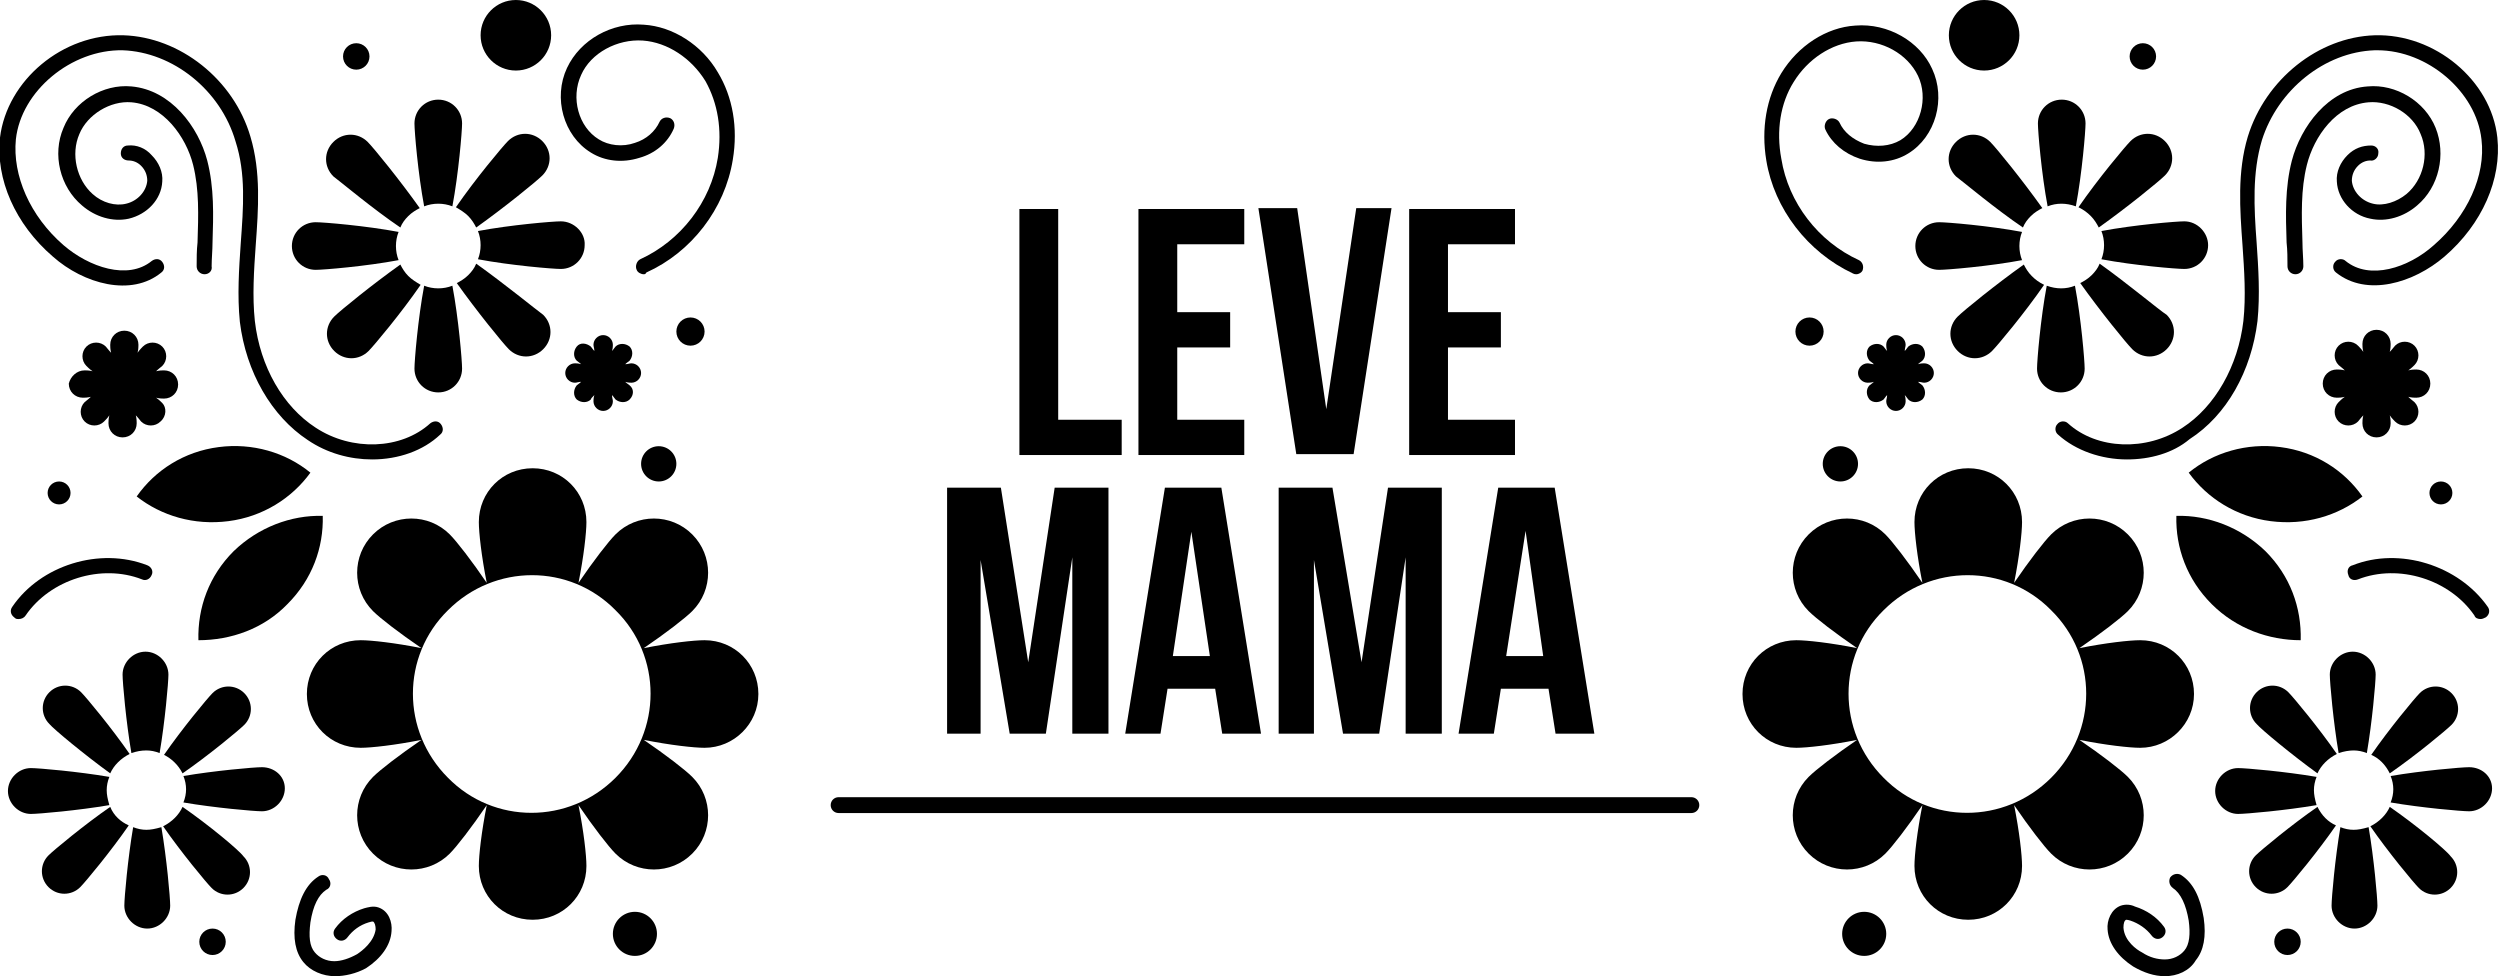 <?xml version="1.0" encoding="utf-8"?>
<!-- Generator: Adobe Illustrator 21.1.0, SVG Export Plug-In . SVG Version: 6.00 Build 0)  -->
<svg version="1.1" id="Layer_1" xmlns="http://www.w3.org/2000/svg" xmlns:xlink="http://www.w3.org/1999/xlink" x="0px" y="0px"
	 viewBox="0 0 283.5 110.7" style="enable-background:new 0 0 283.5 110.7;" xml:space="preserve">
<g>
	<path d="M86,78.7c0-3.4-2.7-6.1-6.1-6.1c-1.2,0-3.9,0.3-6.9,0.9c2.5-1.7,4.7-3.4,5.5-4.2c2.4-2.4,2.4-6.3,0-8.7
		c-2.4-2.4-6.3-2.4-8.7,0c-0.8,0.8-2.5,3-4.2,5.5c0.6-3,0.9-5.7,0.9-6.9c0-3.4-2.7-6.1-6.1-6.1c-3.4,0-6.1,2.7-6.1,6.1
		c0,1.2,0.3,3.9,0.9,6.9c-1.7-2.5-3.4-4.7-4.2-5.5c-2.4-2.4-6.3-2.4-8.7,0c-2.4,2.4-2.4,6.3,0,8.7c0.8,0.8,3,2.5,5.5,4.2
		c-3-0.6-5.7-0.9-6.9-0.9c-3.4,0-6.1,2.7-6.1,6.1c0,3.4,2.7,6.1,6.1,6.1c1.2,0,3.9-0.3,6.9-0.9c-2.5,1.7-4.7,3.4-5.5,4.2
		c-2.4,2.4-2.4,6.3,0,8.7c2.4,2.4,6.3,2.4,8.7,0c0.8-0.8,2.5-3,4.2-5.5c-0.6,3-0.9,5.7-0.9,6.9c0,3.4,2.7,6.1,6.1,6.1
		c3.4,0,6.1-2.7,6.1-6.1c0-1.2-0.3-3.9-0.9-6.9c1.7,2.5,3.4,4.7,4.2,5.5c2.4,2.4,6.3,2.4,8.7,0c2.4-2.4,2.4-6.3,0-8.7
		c-0.8-0.8-3-2.5-5.5-4.2c3,0.6,5.7,0.9,6.9,0.9C83.2,84.8,86,82.1,86,78.7z M69.8,88.2c-5.3,5.3-13.8,5.3-19,0
		c-5.3-5.3-5.3-13.8,0-19c5.3-5.3,13.8-5.3,19,0C75.1,74.4,75.1,82.9,69.8,88.2z"/>
	<g>
		<path d="M51.3,23.4c0.7-3.7,1.1-8.5,1.1-9.4c0-1.5-1.2-2.7-2.7-2.7c-1.5,0-2.7,1.2-2.7,2.7c0,0.9,0.4,5.7,1.1,9.4
			C49.1,23,50.3,23,51.3,23.4z"/>
		<path d="M53.1,24.5c0.4,0.4,0.7,0.9,0.9,1.3c3.1-2.2,6.8-5.2,7.5-5.9c1.1-1.1,1.1-2.8,0-3.9c-1.1-1.1-2.8-1.1-3.9,0
			c-0.6,0.6-3.7,4.3-5.9,7.5C52.2,23.8,52.7,24.1,53.1,24.5z"/>
		<path d="M45.2,26.3c-3.7-0.7-8.5-1.1-9.4-1.1c-1.5,0-2.7,1.2-2.7,2.7c0,1.5,1.2,2.7,2.7,2.7c0.9,0,5.7-0.4,9.4-1.1
			C44.8,28.5,44.8,27.3,45.2,26.3z"/>
		<path d="M45.4,25.8c0.2-0.5,0.5-0.9,0.9-1.3c0.4-0.4,0.9-0.7,1.3-0.9c-2.2-3.1-5.2-6.8-5.9-7.5c-1.1-1.1-2.8-1.1-3.9,0
			c-1.1,1.1-1.1,2.8,0,3.9C38.6,20.6,42.3,23.7,45.4,25.8z"/>
		<path d="M46.3,31.3c-0.4-0.4-0.7-0.9-0.9-1.3c-3.1,2.2-6.8,5.2-7.5,5.9c-1.1,1.1-1.1,2.8,0,3.9c1.1,1.1,2.8,1.1,3.9,0
			c0.6-0.6,3.7-4.3,5.9-7.5C47.2,32,46.7,31.7,46.3,31.3z"/>
		<path d="M63.6,25.1c-0.9,0-5.7,0.4-9.4,1.1c0.4,1,0.4,2.2,0,3.2c3.7,0.7,8.5,1.1,9.4,1.1c1.5,0,2.7-1.2,2.7-2.7
			C66.4,26.4,65.1,25.1,63.6,25.1z"/>
		<path d="M54,29.9c-0.2,0.5-0.5,0.9-0.9,1.3c-0.4,0.4-0.9,0.7-1.3,0.9c2.2,3.1,5.2,6.8,5.9,7.5c1.1,1.1,2.8,1.1,3.9,0
			c1.1-1.1,1.1-2.8,0-3.9C60.9,35.2,57.1,32.1,54,29.9z"/>
		<path d="M48.1,32.4c-0.7,3.7-1.1,8.5-1.1,9.4c0,1.5,1.2,2.7,2.7,2.7c1.5,0,2.7-1.2,2.7-2.7c0-0.9-0.4-5.7-1.1-9.4
			C50.3,32.8,49.1,32.8,48.1,32.4z"/>
	</g>
	<g>
		<path d="M12.1,89.6c0-0.5,0.1-1,0.3-1.5c-3.5-0.6-8-1-8.9-1c-1.4,0-2.6,1.2-2.6,2.6s1.2,2.6,2.6,2.6c0.9,0,5.4-0.4,8.9-1
			C12.2,90.6,12.1,90.1,12.1,89.6z"/>
		<path d="M16.6,85.1c0.5,0,1,0.1,1.5,0.3c0.6-3.5,1-8,1-8.9c0-1.4-1.2-2.6-2.6-2.6c-1.4,0-2.6,1.2-2.6,2.6c0,0.9,0.4,5.4,1,8.9
			C15.5,85.2,16,85.1,16.6,85.1z"/>
		<path d="M20.7,87.7c2.9-2,6.4-4.9,7-5.5c1-1,1-2.6,0-3.6c-1-1-2.6-1-3.6,0c-0.6,0.6-3.5,4.1-5.5,7C19.4,86,20.2,86.7,20.7,87.7z"
			/>
		<path d="M12.5,87.7c0.4-0.9,1.2-1.7,2.2-2.2c-2-2.9-4.9-6.4-5.5-7c-1-1-2.6-1-3.6,0c-1,1-1,2.6,0,3.6C6.1,82.7,9.6,85.6,12.5,87.7
			z"/>
		<path d="M20.7,91.5c-0.4,0.9-1.2,1.7-2.2,2.2c2,2.9,4.9,6.4,5.5,7c1,1,2.6,1,3.6,0c1-1,1-2.6,0-3.6C27.1,96.4,23.6,93.5,20.7,91.5
			z"/>
		<path d="M29.7,87c-0.9,0-5.4,0.4-8.9,1c0.2,0.5,0.3,1,0.3,1.5c0,0.5-0.1,1-0.3,1.5c3.5,0.6,8,1,8.9,1c1.4,0,2.6-1.2,2.6-2.6
			S31.1,87,29.7,87z"/>
		<path d="M16.6,94.1c-0.5,0-1-0.1-1.5-0.3c-0.6,3.5-1,8-1,8.9c0,1.4,1.2,2.6,2.6,2.6c1.4,0,2.6-1.2,2.6-2.6c0-0.9-0.4-5.4-1-8.9
			C17.6,94,17.1,94.1,16.6,94.1z"/>
		<path d="M12.5,91.5c-2.9,2-6.4,4.9-7,5.5c-1,1-1,2.6,0,3.6s2.6,1,3.6,0c0.6-0.6,3.5-4.1,5.5-7C13.7,93.2,12.9,92.5,12.5,91.5z"/>
	</g>
	<path d="M32.6,68.5c2.8-2.8,4.1-6.4,4-10c-3.6-0.1-7.3,1.3-10.1,4c-2.8,2.8-4.1,6.4-4,10.1C26.2,72.6,29.9,71.3,32.6,68.5z"/>
	<path d="M25.9,59.1c3.9-0.5,7.2-2.6,9.3-5.5c-2.8-2.3-6.6-3.4-10.4-2.9c-3.9,0.5-7.2,2.6-9.3,5.6C18.3,58.5,22,59.6,25.9,59.1z"/>
	<path d="M42.2,52.1c-2.5,0-5.1-0.7-7.3-2.2c-4.1-2.7-7-7.7-7.7-13.4c-0.3-3-0.1-6,0.1-8.9c0.3-4.1,0.6-7.9-0.6-11.6
		C25,10.2,19.6,5.9,13.9,5.7C8.1,5.6,2.4,10.3,1.8,15.8c-0.4,4.1,1.6,8.7,5.4,12c2.9,2.5,7.3,4,10,1.8c0.4-0.3,0.9-0.3,1.2,0.1
		c0.3,0.4,0.3,0.9-0.1,1.2c-3.4,2.8-8.8,1.3-12.3-1.8c-4.3-3.7-6.5-8.8-6-13.5C0.8,9.1,7.1,3.8,14,4c6.4,0.2,12.5,5,14.4,11.5
		c1.2,4,0.9,8.2,0.6,12.3c-0.2,2.8-0.4,5.8-0.1,8.6c0.6,5.2,3.2,9.7,6.9,12.1c4.1,2.7,9.7,2.5,13-0.5c0.4-0.3,0.9-0.3,1.2,0.1
		c0.3,0.4,0.3,0.9-0.1,1.2C48,51.1,45.2,52.1,42.2,52.1z"/>
	<path d="M23.2,31.1C23.2,31.1,23.2,31.1,23.2,31.1c-0.5,0-0.9-0.4-0.9-0.9c0-0.9,0-1.8,0.1-2.7c0.1-3.1,0.2-6-0.5-8.8
		c-0.8-3.2-3.4-6.8-7-7.1c-2.4-0.2-5,1.4-5.9,3.6C8,17.5,8.7,20.4,10.5,22c1.1,1,2.6,1.4,3.8,1.1c1.3-0.3,2.3-1.4,2.4-2.6
		c0-0.6-0.2-1.2-0.7-1.7c-0.4-0.4-0.9-0.6-1.4-0.6c-0.5,0-0.9-0.3-0.9-0.8c0-0.5,0.3-0.9,0.8-0.9c1-0.1,2,0.3,2.7,1.1
		c0.8,0.8,1.3,1.9,1.2,3c-0.1,2-1.7,3.7-3.8,4.2c-1.8,0.4-3.8-0.2-5.3-1.5c-2.5-2.1-3.4-5.8-2.1-8.8c1.2-3,4.5-5,7.7-4.7
		c4.5,0.4,7.6,4.6,8.6,8.4c0.8,3.1,0.7,6.2,0.6,9.3c0,0.9-0.1,1.8-0.1,2.7C24.1,30.7,23.7,31.1,23.2,31.1z"/>
	<path d="M18.2,47.8c-0.6,0.6-1.6,0.6-2.2,0c-0.1-0.1-0.3-0.4-0.6-0.7c0.1,0.4,0.1,0.7,0.1,0.9c0,0.9-0.7,1.6-1.6,1.6
		c-0.9,0-1.6-0.7-1.6-1.6c0-0.2,0-0.5,0.1-0.9c-0.2,0.3-0.5,0.6-0.6,0.7c-0.6,0.6-1.6,0.6-2.2,0c-0.6-0.6-0.6-1.6,0-2.2
		c0.1-0.1,0.4-0.3,0.7-0.6c-0.4,0.1-0.7,0.1-0.9,0.1c-0.9,0-1.6-0.7-1.6-1.6C8,42.7,8.7,42,9.6,42c0.2,0,0.5,0,0.9,0.1
		c-0.3-0.2-0.6-0.5-0.7-0.6c-0.6-0.6-0.6-1.6,0-2.2c0.6-0.6,1.6-0.6,2.2,0c0.1,0.1,0.3,0.4,0.6,0.7c-0.1-0.4-0.1-0.7-0.1-0.9
		c0-0.9,0.7-1.6,1.6-1.6c0.9,0,1.6,0.7,1.6,1.6c0,0.2,0,0.5-0.1,0.9c0.2-0.3,0.5-0.6,0.6-0.7c0.6-0.6,1.6-0.6,2.2,0
		c0.6,0.6,0.6,1.6,0,2.2c-0.1,0.1-0.4,0.3-0.7,0.6c0.4-0.1,0.7-0.1,0.9-0.1c0.9,0,1.6,0.7,1.6,1.6c0,0.9-0.7,1.6-1.6,1.6
		c-0.2,0-0.5,0-0.9-0.1c0.3,0.2,0.6,0.5,0.7,0.6C18.9,46.2,18.9,47.2,18.2,47.8z"/>
	<path d="M71.4,45.3c-0.4,0.4-1.1,0.4-1.6,0c-0.1-0.1-0.2-0.3-0.4-0.5c0,0.3,0.1,0.5,0.1,0.7c0,0.6-0.5,1.1-1.1,1.1
		c-0.6,0-1.1-0.5-1.1-1.1c0-0.1,0-0.4,0.1-0.7C67.2,45,67,45.2,67,45.3c-0.4,0.4-1.1,0.4-1.6,0c-0.4-0.4-0.4-1.1,0-1.6
		c0.1-0.1,0.3-0.2,0.5-0.4c-0.3,0-0.5,0.1-0.7,0.1c-0.6,0-1.1-0.5-1.1-1.1c0-0.6,0.5-1.1,1.1-1.1c0.1,0,0.4,0,0.7,0.1
		c-0.2-0.2-0.4-0.3-0.5-0.4c-0.4-0.4-0.4-1.1,0-1.6s1.1-0.4,1.6,0c0.1,0.1,0.2,0.3,0.4,0.5c0-0.3-0.1-0.5-0.1-0.7
		c0-0.6,0.5-1.1,1.1-1.1c0.6,0,1.1,0.5,1.1,1.1c0,0.1,0,0.4-0.1,0.7c0.2-0.2,0.3-0.4,0.4-0.5c0.4-0.4,1.1-0.4,1.6,0
		c0.4,0.4,0.4,1.1,0,1.6c-0.1,0.1-0.3,0.2-0.5,0.4c0.3,0,0.5-0.1,0.7-0.1c0.6,0,1.1,0.5,1.1,1.1c0,0.6-0.5,1.1-1.1,1.1
		c-0.1,0-0.4,0-0.7-0.1c0.2,0.2,0.4,0.3,0.5,0.4C71.9,44.1,71.9,44.8,71.4,45.3z"/>
	<path d="M2.1,70.2c-0.2,0-0.3,0-0.5-0.2c-0.4-0.3-0.5-0.8-0.2-1.2c3.2-4.7,9.9-6.8,15.3-4.7c0.5,0.2,0.7,0.7,0.5,1.1
		c-0.2,0.5-0.7,0.7-1.1,0.5c-4.6-1.8-10.4,0-13.2,4.1C2.7,70.1,2.4,70.2,2.1,70.2z"/>
	<path d="M38,110.7c-1.4,0-2.8-0.6-3.6-1.6c-0.9-1.1-1.2-2.7-0.9-4.8c0.4-2.3,1.2-4,2.6-4.9c0.4-0.3,1-0.2,1.2,0.3
		c0.3,0.4,0.2,1-0.3,1.2c-0.9,0.6-1.5,1.8-1.8,3.7c-0.2,1.6-0.1,2.7,0.5,3.4c0.5,0.6,1.3,1,2.2,1c0,0,0,0,0,0c0.8,0,1.7-0.3,2.6-0.8
		c0.6-0.4,1.9-1.4,2.1-2.8c0-0.4-0.1-0.8-0.3-0.9c-0.1,0-0.2,0-0.5,0.1c-1,0.3-1.8,0.9-2.4,1.7c-0.3,0.4-0.8,0.5-1.2,0.2
		c-0.4-0.3-0.5-0.8-0.2-1.2c0.8-1.1,2-1.9,3.3-2.3c0.4-0.1,1-0.3,1.6-0.1c1.2,0.4,1.6,1.7,1.5,2.7c-0.1,1.6-1.2,3.1-2.9,4.2
		C40.4,110.4,39.1,110.7,38,110.7C38,110.7,38,110.7,38,110.7z"/>
	<path d="M73,31.1c-0.3,0-0.7-0.2-0.8-0.5c-0.2-0.4,0-1,0.4-1.2c4.6-2.1,8-6.5,8.8-11.5c0.5-3.2,0-6.2-1.4-8.7
		c-1.6-2.6-4.3-4.4-7.1-4.6c-2.9-0.2-5.9,1.4-7,3.9c-1.2,2.6-0.3,5.9,2,7.3c1.1,0.7,2.7,0.9,4.1,0.4c1.3-0.4,2.3-1.3,2.8-2.4
		c0.2-0.4,0.7-0.6,1.2-0.4c0.4,0.2,0.6,0.7,0.4,1.2c-0.7,1.6-2.1,2.8-3.9,3.3c-1.9,0.6-3.9,0.4-5.5-0.6c-3.1-1.9-4.3-6.2-2.7-9.6
		c1.5-3.2,5.1-5.2,8.7-4.9c3.3,0.2,6.6,2.3,8.4,5.4c1.7,2.8,2.3,6.3,1.7,9.9c-0.9,5.6-4.7,10.5-9.8,12.8
		C73.2,31.1,73.1,31.1,73,31.1z"/>
	<circle cx="40.4" cy="6.4" r="1.5"/>
	<circle cx="58.5" cy="4" r="4"/>
	<circle cx="6.7" cy="55.9" r="1.3"/>
	<circle cx="24.1" cy="106.8" r="1.5"/>
	<circle cx="72" cy="105.9" r="2.5"/>
	<circle cx="74.7" cy="52.6" r="2"/>
	<circle cx="78.3" cy="37.6" r="1.6"/>
	<path d="M248.8,78.7c0-3.4-2.7-6.1-6.1-6.1c-1.2,0-3.9,0.3-6.9,0.9c2.5-1.7,4.7-3.4,5.5-4.2c2.4-2.4,2.4-6.3,0-8.7
		c-2.4-2.4-6.3-2.4-8.7,0c-0.8,0.8-2.5,3-4.2,5.5c0.6-3,0.9-5.7,0.9-6.9c0-3.4-2.7-6.1-6.1-6.1c-3.4,0-6.1,2.7-6.1,6.1
		c0,1.2,0.3,3.9,0.9,6.9c-1.7-2.5-3.4-4.7-4.2-5.5c-2.4-2.4-6.3-2.4-8.7,0c-2.4,2.4-2.4,6.3,0,8.7c0.8,0.8,3,2.5,5.5,4.2
		c-3-0.6-5.7-0.9-6.9-0.9c-3.4,0-6.1,2.7-6.1,6.1c0,3.4,2.7,6.1,6.1,6.1c1.2,0,3.9-0.3,6.9-0.9c-2.5,1.7-4.7,3.4-5.5,4.2
		c-2.4,2.4-2.4,6.3,0,8.7c2.4,2.4,6.3,2.4,8.7,0c0.8-0.8,2.5-3,4.2-5.5c-0.6,3-0.9,5.7-0.9,6.9c0,3.4,2.7,6.1,6.1,6.1
		c3.4,0,6.1-2.7,6.1-6.1c0-1.2-0.3-3.9-0.9-6.9c1.7,2.5,3.4,4.7,4.2,5.5c2.4,2.4,6.3,2.4,8.7,0c2.4-2.4,2.4-6.3,0-8.7
		c-0.8-0.8-3-2.5-5.5-4.2c3,0.6,5.7,0.9,6.9,0.9C246,84.8,248.8,82.1,248.8,78.7z M232.6,88.2c-5.3,5.3-13.8,5.3-19,0
		c-5.3-5.3-5.3-13.8,0-19c5.3-5.3,13.8-5.3,19,0C237.9,74.4,237.9,82.9,232.6,88.2z"/>
	<g>
		<path d="M235.4,23.4c0.7-3.7,1.1-8.5,1.1-9.4c0-1.5-1.2-2.7-2.7-2.7c-1.5,0-2.7,1.2-2.7,2.7c0,0.9,0.4,5.7,1.1,9.4
			C233.2,23,234.3,23,235.4,23.4z"/>
		<path d="M237.1,24.5c0.4,0.4,0.7,0.9,0.9,1.3c3.1-2.2,6.8-5.2,7.5-5.9c1.1-1.1,1.1-2.8,0-3.9c-1.1-1.1-2.8-1.1-3.9,0
			c-0.6,0.6-3.7,4.3-5.9,7.5C236.3,23.8,236.7,24.1,237.1,24.5z"/>
		<path d="M229.3,26.3c-3.7-0.7-8.5-1.1-9.4-1.1c-1.5,0-2.7,1.2-2.7,2.7c0,1.5,1.2,2.7,2.7,2.7c0.9,0,5.7-0.4,9.4-1.1
			C228.9,28.5,228.9,27.3,229.3,26.3z"/>
		<path d="M229.4,25.8c0.2-0.5,0.5-0.9,0.9-1.3s0.9-0.7,1.3-0.9c-2.2-3.1-5.2-6.8-5.9-7.5c-1.1-1.1-2.8-1.1-3.9,0
			c-1.1,1.1-1.1,2.8,0,3.9C222.6,20.6,226.3,23.7,229.4,25.8z"/>
		<path d="M247.7,25.1c-0.9,0-5.7,0.4-9.4,1.1c0.4,1,0.4,2.2,0,3.2c3.7,0.7,8.5,1.1,9.4,1.1c1.5,0,2.7-1.2,2.7-2.7
			C250.4,26.4,249.2,25.1,247.7,25.1z"/>
		<path d="M238.1,29.9c-0.2,0.5-0.5,0.9-0.9,1.3s-0.9,0.7-1.3,0.9c2.2,3.1,5.2,6.8,5.9,7.5c1.1,1.1,2.8,1.1,3.9,0
			c1.1-1.1,1.1-2.8,0-3.9C244.9,35.2,241.2,32.1,238.1,29.9z"/>
		<path d="M232.1,32.4c-0.7,3.7-1.1,8.5-1.1,9.4c0,1.5,1.2,2.7,2.7,2.7c1.5,0,2.7-1.2,2.7-2.7c0-0.9-0.4-5.7-1.1-9.4
			C234.3,32.8,233.2,32.8,232.1,32.4z"/>
		<path d="M230.4,31.3c-0.4-0.4-0.7-0.9-0.9-1.3c-3.1,2.2-6.8,5.2-7.5,5.9c-1.1,1.1-1.1,2.8,0,3.9c1.1,1.1,2.8,1.1,3.9,0
			c0.6-0.6,3.7-4.3,5.9-7.5C231.2,32,230.8,31.7,230.4,31.3z"/>
	</g>
	<g>
		<path d="M262.8,87.7c0.4-0.9,1.2-1.7,2.2-2.2c-2-2.9-4.9-6.4-5.5-7c-1-1-2.6-1-3.6,0c-1,1-1,2.6,0,3.6
			C256.4,82.7,259.9,85.6,262.8,87.7z"/>
		<path d="M271,87.7c2.9-2,6.4-4.9,7-5.5c1-1,1-2.6,0-3.6c-1-1-2.6-1-3.6,0c-0.6,0.6-3.5,4.1-5.5,7C269.8,86,270.5,86.7,271,87.7z"
			/>
		<path d="M262.4,89.6c0-0.5,0.1-1,0.3-1.5c-3.5-0.6-8-1-8.9-1c-1.4,0-2.6,1.2-2.6,2.6s1.2,2.6,2.6,2.6c0.9,0,5.4-0.4,8.9-1
			C262.5,90.6,262.4,90.1,262.4,89.6z"/>
		<path d="M266.9,85.1c0.5,0,1,0.1,1.5,0.3c0.6-3.5,1-8,1-8.9c0-1.4-1.2-2.6-2.6-2.6s-2.6,1.2-2.6,2.6c0,0.9,0.4,5.4,1,8.9
			C265.8,85.2,266.4,85.1,266.9,85.1z"/>
		<path d="M262.8,91.5c-2.9,2-6.4,4.9-7,5.5c-1,1-1,2.6,0,3.6s2.6,1,3.6,0c0.6-0.6,3.5-4.1,5.5-7C264,93.2,263.3,92.5,262.8,91.5z"
			/>
		<path d="M280,87c-0.9,0-5.4,0.4-8.9,1c0.2,0.5,0.3,1,0.3,1.5c0,0.5-0.1,1-0.3,1.5c3.5,0.6,8,1,8.9,1c1.4,0,2.6-1.2,2.6-2.6
			S281.4,87,280,87z"/>
		<path d="M271,91.5c-0.4,0.9-1.2,1.7-2.2,2.2c2,2.9,4.9,6.4,5.5,7c1,1,2.6,1,3.6,0c1-1,1-2.6,0-3.6C277.4,96.4,273.9,93.5,271,91.5
			z"/>
		<path d="M266.9,94.1c-0.5,0-1-0.1-1.5-0.3c-0.6,3.5-1,8-1,8.9c0,1.4,1.2,2.6,2.6,2.6s2.6-1.2,2.6-2.6c0-0.9-0.4-5.4-1-8.9
			C267.9,94,267.4,94.1,266.9,94.1z"/>
	</g>
	<path d="M250.8,68.5c-2.8-2.8-4.1-6.4-4-10c3.6-0.1,7.3,1.3,10.1,4c2.8,2.8,4.1,6.4,4,10.1C257.3,72.6,253.6,71.3,250.8,68.5z"/>
	<path d="M257.5,59.1c-3.9-0.5-7.2-2.6-9.3-5.5c2.8-2.3,6.6-3.4,10.4-2.9c3.9,0.5,7.2,2.6,9.3,5.6C265.1,58.5,261.4,59.6,257.5,59.1
		z"/>
	<path d="M241.2,52.1c-2.9,0-5.8-1-7.8-2.8c-0.4-0.3-0.4-0.9-0.1-1.2c0.3-0.4,0.9-0.4,1.2-0.1c3.3,3,8.9,3.2,13,0.5
		c3.7-2.4,6.3-7,6.9-12.1c0.3-2.8,0.1-5.7-0.1-8.6c-0.3-4.1-0.6-8.3,0.6-12.3c2-6.5,8-11.3,14.4-11.5c6.8-0.2,13.2,5.1,13.9,11.6
		c0.5,4.7-1.7,9.8-6,13.5c-3.5,3-8.8,4.6-12.3,1.8c-0.4-0.3-0.4-0.9-0.1-1.2c0.3-0.4,0.9-0.4,1.2-0.1c2.7,2.2,7.1,0.8,10-1.8
		c3.8-3.3,5.9-7.9,5.4-12c-0.6-5.4-6.1-10.1-11.8-10.1c-0.1,0-0.2,0-0.3,0c-5.7,0.2-11,4.5-12.8,10.2c-1.1,3.7-0.9,7.6-0.6,11.6
		c0.2,2.9,0.4,5.9,0.1,8.9c-0.7,5.7-3.5,10.7-7.7,13.4C246.4,51.4,243.8,52.1,241.2,52.1z"/>
	<path d="M260.3,31.1c-0.5,0-0.9-0.4-0.9-0.9c0-0.9,0-1.8-0.1-2.7c-0.1-3.1-0.2-6.2,0.6-9.3c1-3.8,4.1-8.1,8.6-8.4
		c3.2-0.3,6.5,1.7,7.7,4.7c1.2,3,0.4,6.7-2.1,8.8c-1.5,1.3-3.5,1.9-5.3,1.5c-2.1-0.4-3.7-2.2-3.8-4.2c-0.1-1.1,0.4-2.2,1.2-3
		c0.8-0.8,1.7-1.1,2.7-1.1c0.5,0,0.9,0.4,0.8,0.9c0,0.5-0.5,0.9-0.9,0.8c-0.5,0-1,0.2-1.4,0.6c-0.5,0.5-0.7,1.1-0.7,1.7
		c0.1,1.2,1.1,2.3,2.4,2.6c1.2,0.3,2.7-0.2,3.8-1.1c1.9-1.6,2.6-4.5,1.6-6.8c-0.9-2.3-3.5-3.8-5.9-3.6c-3.7,0.3-6.2,3.9-7,7.1
		c-0.7,2.8-0.6,5.7-0.5,8.8c0,0.9,0.1,1.8,0.1,2.7C261.2,30.7,260.8,31.1,260.3,31.1C260.3,31.1,260.3,31.1,260.3,31.1z"/>
	<path d="M265.2,47.8c0.6,0.6,1.6,0.6,2.2,0c0.1-0.1,0.3-0.4,0.6-0.7c-0.1,0.4-0.1,0.7-0.1,0.9c0,0.9,0.7,1.6,1.6,1.6
		c0.9,0,1.6-0.7,1.6-1.6c0-0.2,0-0.5-0.1-0.9c0.2,0.3,0.5,0.6,0.6,0.7c0.6,0.6,1.6,0.6,2.2,0c0.6-0.6,0.6-1.6,0-2.2
		c-0.1-0.1-0.4-0.3-0.7-0.6c0.4,0.1,0.7,0.1,0.9,0.1c0.9,0,1.6-0.7,1.6-1.6c0-0.9-0.7-1.6-1.6-1.6c-0.2,0-0.5,0-0.9,0.1
		c0.3-0.2,0.6-0.5,0.7-0.6c0.6-0.6,0.6-1.6,0-2.2c-0.6-0.6-1.6-0.6-2.2,0c-0.1,0.1-0.3,0.4-0.6,0.7c0.1-0.4,0.1-0.7,0.1-0.9
		c0-0.9-0.7-1.6-1.6-1.6c-0.9,0-1.6,0.7-1.6,1.6c0,0.2,0,0.5,0.1,0.9c-0.2-0.3-0.5-0.6-0.6-0.7c-0.6-0.6-1.6-0.6-2.2,0
		c-0.6,0.6-0.6,1.6,0,2.2c0.1,0.1,0.4,0.3,0.7,0.6c-0.4-0.1-0.7-0.1-0.9-0.1c-0.9,0-1.6,0.7-1.6,1.6c0,0.9,0.7,1.6,1.6,1.6
		c0.2,0,0.5,0,0.9-0.1c-0.3,0.2-0.6,0.5-0.7,0.6C264.6,46.2,264.6,47.2,265.2,47.8z"/>
	<path d="M212,45.3c0.4,0.4,1.1,0.4,1.6,0c0.1-0.1,0.2-0.3,0.4-0.5c0,0.3-0.1,0.5-0.1,0.7c0,0.6,0.5,1.1,1.1,1.1
		c0.6,0,1.1-0.5,1.1-1.1c0-0.1,0-0.4-0.1-0.7c0.2,0.2,0.3,0.4,0.4,0.5c0.4,0.4,1.1,0.4,1.6,0c0.4-0.4,0.4-1.1,0-1.6
		c-0.1-0.1-0.3-0.2-0.5-0.4c0.3,0,0.5,0.1,0.7,0.1c0.6,0,1.1-0.5,1.1-1.1c0-0.6-0.5-1.1-1.1-1.1c-0.1,0-0.4,0-0.7,0.1
		c0.2-0.2,0.4-0.3,0.5-0.4c0.4-0.4,0.4-1.1,0-1.6c-0.4-0.4-1.1-0.4-1.6,0c-0.1,0.1-0.2,0.3-0.4,0.5c0-0.3,0.1-0.5,0.1-0.7
		c0-0.6-0.5-1.1-1.1-1.1c-0.6,0-1.1,0.5-1.1,1.1c0,0.1,0,0.4,0.1,0.7c-0.2-0.2-0.3-0.4-0.4-0.5c-0.4-0.4-1.1-0.4-1.6,0
		c-0.4,0.4-0.4,1.1,0,1.6c0.1,0.1,0.3,0.2,0.5,0.4c-0.3,0-0.5-0.1-0.7-0.1c-0.6,0-1.1,0.5-1.1,1.1c0,0.6,0.5,1.1,1.1,1.1
		c0.1,0,0.4,0,0.7-0.1c-0.2,0.2-0.4,0.3-0.5,0.4C211.6,44.1,211.6,44.8,212,45.3z"/>
	<path d="M281.3,70.2c-0.3,0-0.6-0.1-0.7-0.4c-2.8-4.1-8.6-5.9-13.2-4.1c-0.5,0.2-1,0-1.1-0.5c-0.2-0.5,0-1,0.5-1.1
		c5.3-2.1,12,0,15.3,4.7c0.3,0.4,0.2,0.9-0.2,1.2C281.7,70.1,281.5,70.2,281.3,70.2z"/>
	<path d="M245.5,110.7C245.5,110.7,245.5,110.7,245.5,110.7c-1.2,0-2.4-0.4-3.6-1.1c-1.7-1.1-2.8-2.6-2.9-4.2
		c-0.1-1,0.4-2.3,1.5-2.7c0.6-0.2,1.2-0.1,1.6,0.1c1.3,0.4,2.5,1.2,3.3,2.3c0.3,0.4,0.2,0.9-0.2,1.2c-0.4,0.3-0.9,0.2-1.2-0.2
		c-0.6-0.8-1.5-1.4-2.4-1.7c-0.3-0.1-0.5-0.1-0.5-0.1c-0.2,0.1-0.3,0.4-0.3,0.9c0.1,1.5,1.5,2.5,2.1,2.8c0.9,0.6,1.8,0.8,2.6,0.8
		c0,0,0,0,0,0c0.9,0,1.7-0.4,2.2-1c0.6-0.7,0.7-1.9,0.5-3.4c-0.3-1.8-0.9-3.1-1.8-3.7c-0.4-0.3-0.5-0.8-0.3-1.2
		c0.3-0.4,0.8-0.5,1.2-0.3c1.4,0.9,2.2,2.5,2.6,4.9c0.3,2.1,0,3.7-0.9,4.8C248.3,110.1,246.9,110.7,245.5,110.7z"/>
	<path d="M210.5,31.1c-0.1,0-0.2,0-0.4-0.1c-5.1-2.4-8.9-7.3-9.8-12.8c-0.6-3.6,0-7.1,1.7-9.9c1.9-3.1,5.1-5.2,8.4-5.4
		c3.7-0.3,7.3,1.8,8.7,4.9c1.6,3.4,0.4,7.7-2.7,9.6c-1.6,1-3.6,1.2-5.5,0.6c-1.8-0.6-3.2-1.8-3.9-3.3c-0.2-0.4,0-1,0.4-1.2
		c0.4-0.2,1,0,1.2,0.4c0.5,1.1,1.5,1.9,2.8,2.4c1.4,0.4,2.9,0.3,4.1-0.4c2.3-1.4,3.2-4.8,2-7.3c-1.2-2.5-4.1-4.1-7-3.9
		c-2.8,0.2-5.5,2-7.1,4.6c-1.5,2.4-2,5.5-1.4,8.7c0.8,5,4.2,9.4,8.8,11.5c0.4,0.2,0.6,0.7,0.4,1.2C211.1,30.9,210.8,31.1,210.5,31.1
		z"/>
	<circle cx="243" cy="6.4" r="1.5"/>
	<circle cx="225" cy="4" r="4"/>
	<circle cx="276.8" cy="55.9" r="1.3"/>
	<circle cx="259.4" cy="106.8" r="1.5"/>
	<circle cx="211.4" cy="105.9" r="2.5"/>
	<circle cx="208.7" cy="52.6" r="2"/>
	<circle cx="205.2" cy="37.6" r="1.6"/>
	<g>
		<path d="M115.6,23.7h4.4v23.9h7.2v4h-11.6V23.7z"/>
		<path d="M133.5,35.4h6v4h-6v8.2h7.6v4h-12V23.7h12v4h-7.6V35.4z"/>
		<path d="M150.4,46.4l3.4-22.8h4l-4.3,27.9H147l-4.3-27.9h4.4L150.4,46.4z"/>
		<path d="M164.2,35.4h6v4h-6v8.2h7.6v4h-12V23.7h12v4h-7.6V35.4z"/>
		<path d="M116.6,75.1l3-19.8h6.1v27.9h-4.1v-20l-3,20h-4.1l-3.3-19.7v19.7h-3.8V55.3h6.1L116.6,75.1z"/>
		<path d="M143,83.2h-4.4l-0.8-5.1h-5.4l-0.8,5.1h-4l4.5-27.9h6.4L143,83.2z M133,74.4h4.2l-2.1-14.1L133,74.4z"/>
		<path d="M154.4,75.1l3-19.8h6.1v27.9h-4.1v-20l-3,20h-4.1l-3.3-19.7v19.7H145V55.3h6.1L154.4,75.1z"/>
		<path d="M180.8,83.2h-4.4l-0.8-5.1h-5.4l-0.8,5.1h-4l4.5-27.9h6.4L180.8,83.2z M170.8,74.4h4.2L173,60.2L170.8,74.4z"/>
	</g>
	<path d="M191.8,92.2H95.1c-0.5,0-0.9-0.4-0.9-0.9c0-0.5,0.4-0.9,0.9-0.9h96.7c0.5,0,0.9,0.4,0.9,0.9
		C192.7,91.8,192.3,92.2,191.8,92.2z"/>
</g>
</svg>
